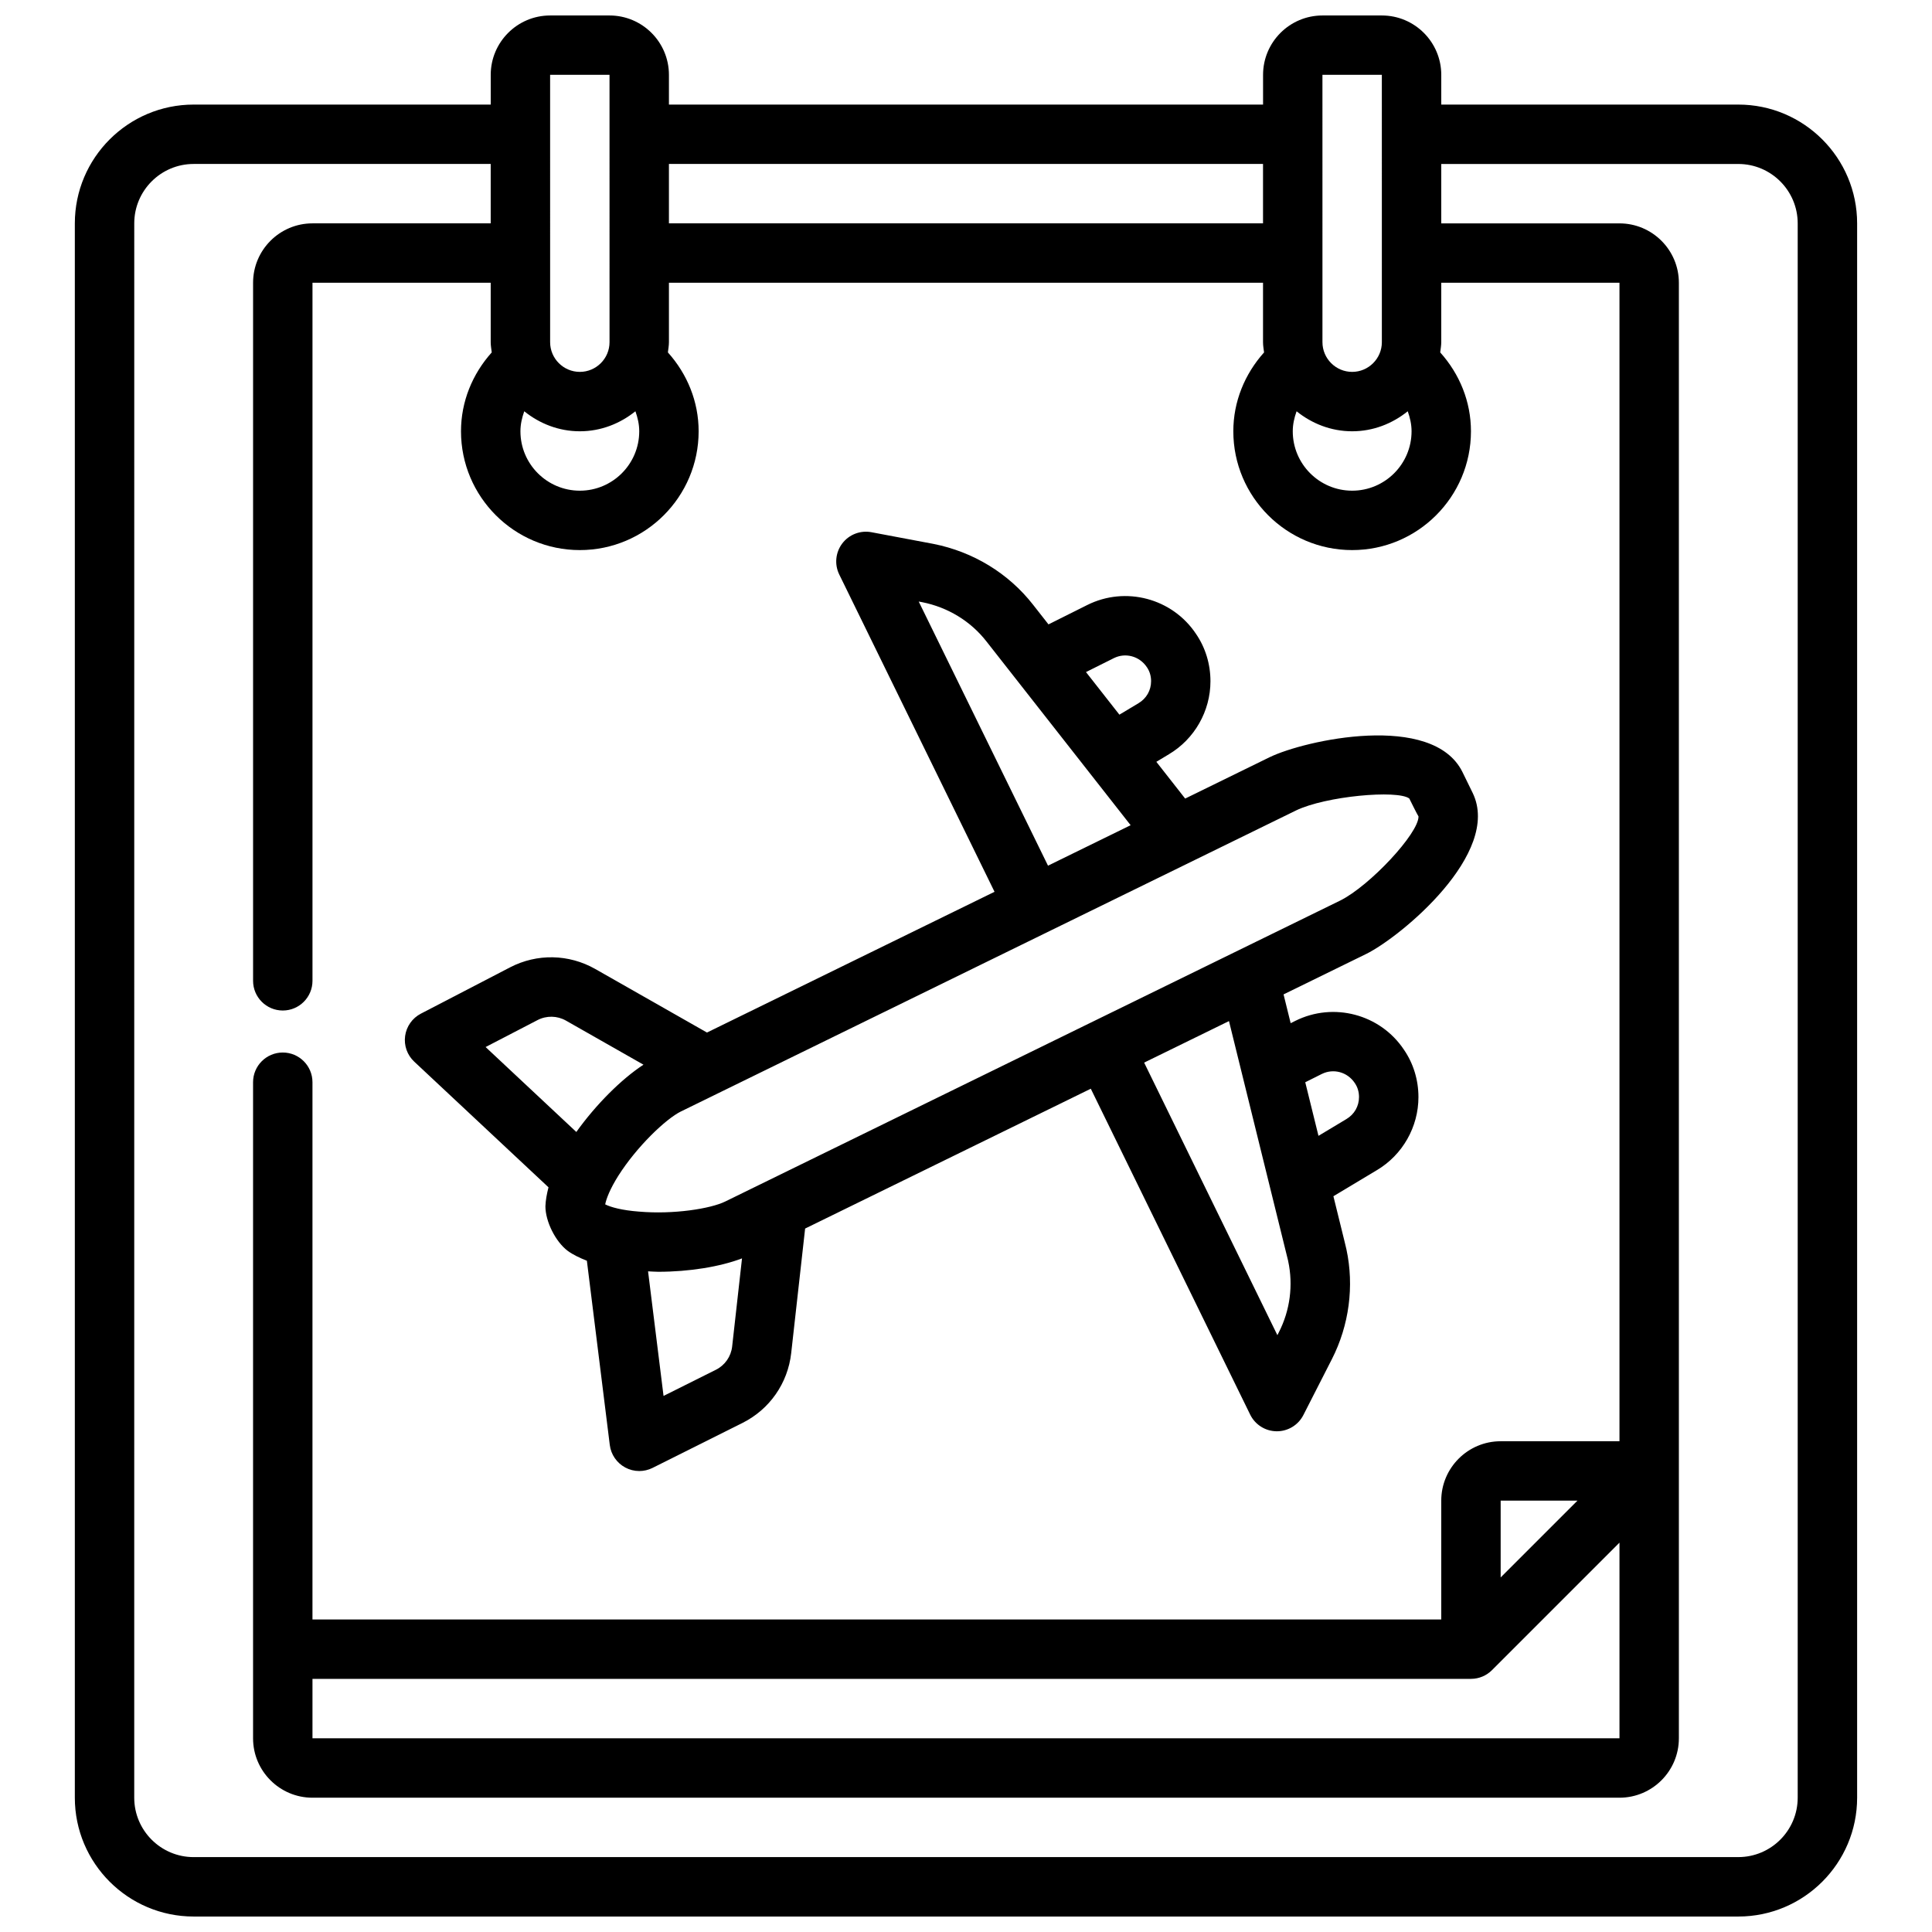 <?xml version="1.0" encoding="UTF-8"?>
<!-- Uploaded to: SVG Repo, www.svgrepo.com, Generator: SVG Repo Mixer Tools -->
<svg width="800px" height="800px" version="1.1" viewBox="144 144 512 512" xmlns="http://www.w3.org/2000/svg">
 <defs>
  <clipPath id="a">
   <path d="m163 148.09h474v503.81h-474z"/>
  </clipPath>
 </defs>
 <g clip-path="url(#a)">
  <path d="m195.32 651.9h409.35c17.367 0 31.488-14.121 31.488-31.488v-417.21c0-17.367-14.121-31.488-31.488-31.488h-78.719v-7.871c0-8.684-7.062-15.742-15.742-15.742h-15.742c-8.684 0-15.742 7.062-15.742 15.742v7.871h-157.45v-7.871c0-8.684-7.062-15.742-15.742-15.742h-15.742c-8.684 0-15.742 7.062-15.742 15.742v7.871h-78.727c-17.367 0-31.488 14.121-31.488 31.488v417.21c0 17.367 14.121 31.488 31.488 31.488zm299.14-488.07h15.742l0.004 70.852c0 4.336-3.535 7.871-7.871 7.871-4.336 0-7.871-3.535-7.871-7.871zm-6.856 89.16c4.055 3.266 9.133 5.305 14.73 5.305 5.598 0 10.676-2.039 14.73-5.305 0.605 1.684 1.016 3.457 1.016 5.305 0 8.684-7.062 15.742-15.742 15.742-8.684 0-15.742-7.062-15.742-15.742 0-1.852 0.41-3.613 1.016-5.305zm-166.33-65.543h157.44v15.742l-157.44 0.004zm-31.488-23.617h15.742l0.004 70.852c0 4.336-3.535 7.871-7.871 7.871-4.336 0-7.871-3.535-7.871-7.871zm-6.856 89.16c4.055 3.266 9.133 5.305 14.73 5.305 5.598 0 10.676-2.039 14.73-5.305 0.605 1.684 1.016 3.457 1.016 5.305 0 8.684-7.062 15.742-15.742 15.742-8.684 0-15.742-7.062-15.742-15.742 0-1.852 0.41-3.613 1.016-5.305zm-103.35-49.797c0-8.684 7.062-15.742 15.742-15.742h78.719v15.742h-47.23c-8.684 0-15.742 7.062-15.742 15.742v184.99c0 4.344 3.527 7.871 7.871 7.871s7.871-3.527 7.871-7.871v-184.99h47.23v15.742c0 0.93 0.172 1.812 0.277 2.715-5.148 5.738-8.148 13.059-8.148 20.898 0 17.367 14.121 31.488 31.488 31.488 17.367 0 31.488-14.121 31.488-31.488 0-7.84-3-15.168-8.148-20.898 0.102-0.906 0.277-1.785 0.277-2.715v-15.742h157.44v15.742c0 0.93 0.164 1.812 0.277 2.715-5.141 5.738-8.148 13.059-8.148 20.898 0 17.367 14.121 31.488 31.488 31.488 17.367 0 31.488-14.121 31.488-31.488 0-7.848-3-15.168-8.148-20.898 0.102-0.906 0.277-1.785 0.277-2.715v-15.742h47.23v307.01h-31.488c-8.684 0-15.742 7.062-15.742 15.742v31.488l-299.14 0.004v-142.38c0-4.344-3.527-7.871-7.871-7.871s-7.871 3.527-7.871 7.871v173.87c0 8.684 7.062 15.742 15.742 15.742h346.37c8.684 0 15.742-7.062 15.742-15.742v-385.73c0-8.684-7.062-15.742-15.742-15.742h-47.23v-15.742h78.719c8.684 0 15.742 7.062 15.742 15.742v417.21c0 8.684-7.062 15.742-15.742 15.742l-409.35 0.004c-8.684 0-15.742-7.062-15.742-15.742zm393.6 349.62v51.844l-346.37 0.004v-15.742l307.01-0.004c2.156 0 4.109-0.867 5.535-2.273l33.824-33.824zm-31.488 9.227v-20.355h20.355z"/>
 </g>
 <path d="m289.36 458.64c-0.441 1.723-0.762 3.418-0.82 5.031 0 4.008 2.66 9.383 5.926 11.832 1.426 1.031 3.172 1.859 5.062 2.606l6.07 48.824c0.316 2.535 1.844 4.754 4.094 5.969 1.156 0.621 2.441 0.938 3.715 0.938 1.203 0 2.41-0.277 3.519-0.828l23.836-11.918c7.188-3.598 12.012-10.508 12.91-18.5l3.691-33.016 75.707-37.055 42.242 86.371c1.316 2.676 4.023 4.383 7.008 4.41h0.062c2.953 0 5.668-1.652 7.016-4.289l7.551-14.801c4.598-8.996 5.961-19.398 3.863-29.133-0.047-0.262-0.07-0.379-3.449-14.066l11.516-6.91c6.801-4.031 11.02-11.445 11.02-19.363 0-4.559-1.348-8.926-3.84-12.555-6.273-9.422-18.664-12.707-28.812-7.637l-1.211 0.605c-0.699-2.852-1.355-5.496-1.883-7.629l21.891-10.715c9.203-4.543 35.984-26.734 28.223-42.684-0.676-1.418-2.039-4.195-2.699-5.519-7.887-15.996-41.84-8.438-51.074-3.953h-0.008l-22.41 10.973-7.637-9.738 3.32-2c6.801-4.031 11.02-11.445 11.02-19.363 0-4.559-1.348-8.926-3.84-12.555-6.281-9.422-18.672-12.707-28.812-7.637l-10.273 5.133-4.086-5.211c-6.496-8.32-15.871-14.043-26.449-16.129l-16.391-3.086c-2.93-0.543-5.91 0.598-7.715 2.969-1.801 2.371-2.117 5.559-0.812 8.227l41.156 84.098-76.203 37.297-29.621-16.848c-6.984-3.961-15.414-4.133-22.547-0.434l-23.656 12.281c-2.266 1.172-3.824 3.387-4.172 5.91-0.348 2.527 0.551 5.078 2.426 6.816l35.566 33.289zm204.93-30.023c3.062-1.527 6.777-0.543 8.73 2.379 0.754 1.094 1.133 2.348 1.133 3.731 0 2.418-1.234 4.59-3.344 5.84l-7.398 4.441c-1.156-4.691-2.348-9.5-3.504-14.199l4.383-2.195zm-156.26 72.211c-0.301 2.668-1.914 4.977-4.305 6.172l-13.879 6.934-4.102-33.016c0.906 0.031 1.785 0.117 2.699 0.117 8.219 0 16.398-1.34 22.199-3.551l-2.613 23.34zm147.35-22.617c1.371 6.367 0.496 13.051-2.457 18.828l-0.402 0.797-35.312-72.234 22.484-11.004c2.258 9.18 5.699 23.129 8.816 35.738 3.606 14.609 6.731 27.262 6.879 27.875zm-46.191-159.8c3.062-1.527 6.777-0.535 8.73 2.379 0.754 1.094 1.133 2.348 1.133 3.731 0 2.418-1.234 4.59-3.344 5.84l-5.055 3.031-8.855-11.289zm-51.719-14.996 0.891 0.164c6.809 1.34 12.848 5.023 17.035 10.375l38.234 48.734-21.898 10.723-34.258-69.988zm-62.984 135.12 162.93-79.734c7.902-3.832 26.938-5.535 30.062-3.188 0.652 1.301 1.953 3.961 2.441 4.746 0.078 4.473-12.957 18.453-20.805 22.324l-162.93 79.734c-3.891 1.906-13.707 3.465-22.852 2.668-4.527-0.34-7.512-1.18-8.949-1.914 0.301-1.559 1.324-4.156 3.457-7.551 4.887-7.715 12.562-15.074 16.641-17.09zm-38.023-24.207c2.379-1.227 5.195-1.172 7.519 0.141l20.547 11.684c-5.863 3.824-12.641 10.613-17.797 17.832l-24.043-22.508 13.777-7.148z"/>
</svg>